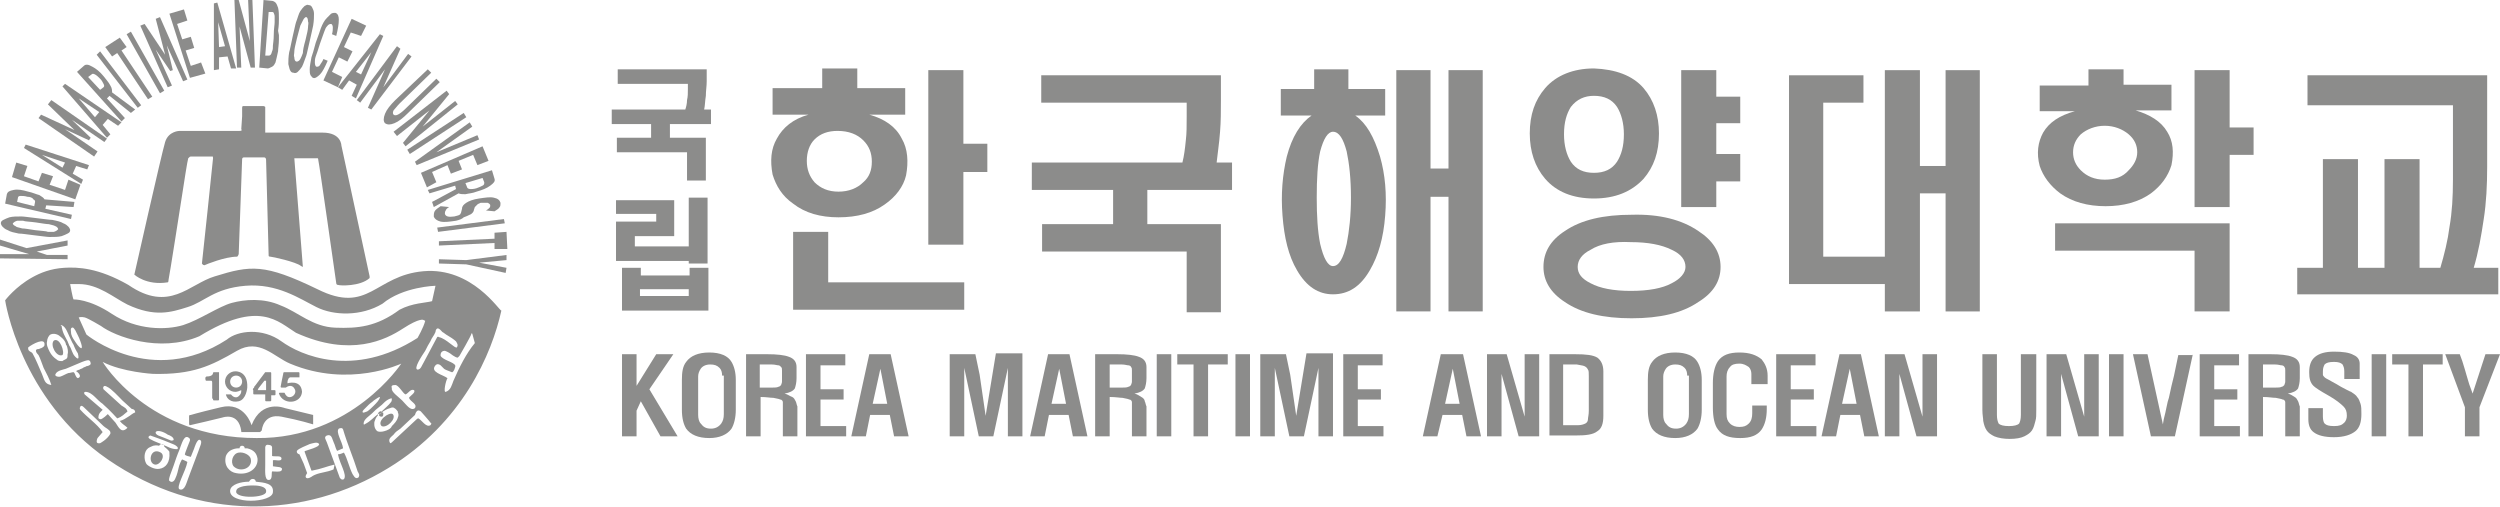 <?xml version="1.0" encoding="utf-8"?>
<!-- Generator: Adobe Illustrator 24.2.0, SVG Export Plug-In . SVG Version: 6.00 Build 0)  -->
<svg version="1.1" id="레이어_1" xmlns="http://www.w3.org/2000/svg" xmlns:xlink="http://www.w3.org/1999/xlink" x="0px"
	 y="0px" viewBox="0 0 292.2 59.2" style="enable-background:new 0 0 292.2 59.2;" xml:space="preserve">
<style type="text/css">
	.st0{fill:#8C8C8B;}
	.st1{fill:none;}
</style>
<path class="st0" d="M28.3,13.6l-0.1,1.5c0,0,0.2,0.2-0.2,0.2h-7c0,0-1.3,0-1.7,1.3c-0.4,1.3-3.6,15.5-3.6,15.5s1.4,1.3,3.9,0.9
	c0,0,0.1,0,0.1-0.3c0.1-0.4,1.4-8.7,1.6-10c0.2-1.3,0.6-3.9,0.7-4.2c0.2-0.2,0.2-0.2,0.3-0.2c0.2,0,2.5,0,2.5,0s0.1-0.1,0.1,0.2
	c0,0.2-1.3,12.3-1.3,12.3S23.7,31,23.9,31c0.2-0.1,2.4-1,3.8-1c0,0,0.1,0,0.2-0.3c0-0.3,0.4-11.1,0.4-11.1s0-0.2,0.2-0.2h2.4
	c0,0,0.2,0,0.2,0.3c0,0.3,0.3,11.2,0.3,11.2s0,0.1,0.2,0.1c0.2,0,3,0.6,3.6,1.1l0.2,0.1l-1-12.7l2.6,0c0,0,0.2-0.1,0.2,0.2
	c0.1,0.3,2.1,14.4,2.1,14.4s0,0.2,0.2,0.2c0.2,0.1,2.6,0.2,3.7-0.8l0-0.2l-3.3-15.3c0,0,0-1.5-2.2-1.5c-2.2,0-6.7,0-6.7,0L31,12.5
	c0,0-0.1-0.1-0.2-0.1c-0.1,0-2.4,0-2.4,0s-0.1,0-0.1,0.2C28.3,12.6,28.3,13.6,28.3,13.6"/>
<g>
	<path class="st0" d="M7.9,28.1l0,0.6l-3.6,0.7l1.2,0.4l2.4,0l0,0.5L0,30.2l0-0.5l3.4,0l-3.4-1L0,28l3.1,1L7.9,28.1z"/>
	<path class="st0" d="M4.3,25.5c0.9,0.1,1.5,0.2,1.8,0.2c0.5,0.1,1,0.2,1.3,0.4c0.3,0.1,0.5,0.3,0.6,0.4c0.1,0.1,0.2,0.3,0.2,0.4
		c0,0.2-0.1,0.3-0.3,0.4c-0.2,0.1-0.4,0.2-0.7,0.3c-0.4,0.1-0.8,0.1-1.4,0.1c-0.3,0-0.9-0.1-1.8-0.2c-0.9-0.1-1.4-0.2-1.8-0.2
		c-0.5-0.1-1-0.2-1.3-0.4c-0.3-0.1-0.5-0.3-0.6-0.4c-0.1-0.1-0.2-0.3-0.2-0.4c0-0.2,0.1-0.3,0.3-0.4c0.2-0.1,0.4-0.2,0.7-0.3
		c0.4-0.1,0.8-0.1,1.4-0.1C2.8,25.3,3.4,25.4,4.3,25.5z M4.2,26c-0.7-0.1-1.3-0.1-1.5-0.2c-0.3,0-0.5,0-0.7,0
		c-0.3,0.1-0.4,0.2-0.5,0.3c0,0.1,0,0.1,0.1,0.2c0.1,0.1,0.2,0.1,0.3,0.2c0.2,0.1,0.4,0.1,0.7,0.2c0.3,0,0.8,0.1,1.5,0.2
		c0.8,0.1,1.3,0.1,1.5,0.2c0.3,0,0.5,0,0.7,0c0.3-0.1,0.4-0.2,0.5-0.3c0-0.1-0.1-0.3-0.4-0.4c-0.2-0.1-0.4-0.1-0.7-0.2
		C5.4,26.2,4.9,26.1,4.2,26z"/>
	<path class="st0" d="M8.7,23.6l-0.1,0.6L5.4,24l-0.1,0.4l3.1,0.7l-0.1,0.5l-7.7-1.8l0.2-1.1c0.1-0.3,0.3-0.4,0.8-0.5
		c0.5-0.1,1,0,1.7,0.2c0.5,0.1,0.9,0.3,1.3,0.4c0.3,0.2,0.5,0.3,0.6,0.5L8.7,23.6z M3.2,23c-0.3-0.1-0.6-0.1-0.8-0.1
		c-0.2,0-0.3,0.1-0.3,0.2L2,23.6l2,0.5l0.1-0.5c0-0.1,0-0.2-0.2-0.3C3.8,23.1,3.5,23,3.2,23z"/>
	<path class="st0" d="M9.4,21.6l-0.6,1.7l-7.4-2.6L1.9,19l1.3,0.4l-0.4,1.2l1.7,0.6l0.4-1l1.3,0.4l-0.4,1l1.8,0.6l0.4-1.2L9.4,21.6z
		"/>
	<path class="st0" d="M10.4,19.3l-0.2,0.5l-1.3-0.4l-0.4,0.9l1.2,0.7l-0.2,0.5l-6.7-4.2l0.2-0.4L10.4,19.3z M7.6,19l-2.7-0.9
		l2.4,1.5L7.6,19z"/>
	<path class="st0" d="M12.5,16.2l-0.3,0.4L8.4,14l2.2,2.1l-0.2,0.3l-2.8-1.3l3.8,2.6L11,18.3l-6.5-4.5l0.3-0.4l3.9,1.8l-3.1-3
		L6,11.7L12.5,16.2z"/>
	<path class="st0" d="M14.2,14.3l-0.4,0.4l-1.2-0.8L12,14.6l0.9,1.1l-0.4,0.4l-5.2-6l0.3-0.3L14.2,14.3z M11.6,13.1l-2.4-1.6
		l1.9,2.2L11.6,13.1z"/>
	<path class="st0" d="M15.8,12.8l-0.5,0.4l-2.5-2l-0.3,0.3l2.1,2.3l-0.4,0.4L9,8.4l0.8-0.7c0.2-0.2,0.5-0.2,1,0.1
		c0.4,0.2,0.9,0.6,1.3,1.1c0.3,0.4,0.6,0.7,0.8,1.1c0.2,0.3,0.2,0.6,0.2,0.8L15.8,12.8z M11.7,9.2c-0.2-0.2-0.4-0.4-0.6-0.5
		c-0.2-0.1-0.3-0.1-0.4,0L10.3,9l1.4,1.5l0.4-0.3c0.1-0.1,0.1-0.2,0-0.4C12,9.6,11.9,9.4,11.7,9.2z"/>
	<path class="st0" d="M16.5,12.3l-0.4,0.3l-4.8-6.2L11.7,6L16.5,12.3z"/>
	<path class="st0" d="M14.8,5.5l-0.6,0.4l3.6,5.4l-0.5,0.3l-3.6-5.4l-0.6,0.4l-0.8-1.1l1.7-1.1L14.8,5.5z"/>
	<path class="st0" d="M19.2,10.6l-0.5,0.3L14.8,4l0.5-0.3L19.2,10.6z"/>
	<path class="st0" d="M21.9,9.3l-0.5,0.2l-1.9-4.2l0.7,2.9l-0.3,0.1l-1.7-2.5l1.9,4.2l-0.5,0.2l-3.2-7.2l0.5-0.2l2.4,3.6l-1.1-4.2
		l0.5-0.2L21.9,9.3z"/>
	<path class="st0" d="M24,8.6l-1.8,0.5l-2.4-7.5l1.7-0.5l0.4,1.3l-1.2,0.4l0.6,1.8l1-0.3l0.4,1.3l-1,0.3l0.6,1.8l1.2-0.4L24,8.6z"/>
	<path class="st0" d="M27.6,8L27,8l-0.4-1.4l-1,0.1l0,1.4l-0.6,0.1L25,0.4l0.4-0.1L27.6,8z M26.3,5.4l-0.8-2.8l0.1,2.9L26.3,5.4z"/>
	<path class="st0" d="M29.8,7.9l-0.5,0l-1.3-4.8l0.2,4.8l-0.5,0l-0.3-7.9l0.5,0l1.3,4.8L29,0l0.5,0L29.8,7.9z"/>
	<path class="st0" d="M32.6,4.1l0,0.5c0,0.6-0.1,1.1-0.1,1.4c-0.1,0.5-0.2,0.9-0.3,1.3c-0.1,0.2-0.2,0.4-0.4,0.5
		C31.6,7.9,31.4,8,31.3,8l-1-0.1L30.8,0l1,0.1c0.1,0,0.3,0.1,0.4,0.2c0.1,0.1,0.2,0.3,0.3,0.6c0.1,0.4,0.1,0.8,0.1,1.3
		c0,0.3,0,0.8-0.1,1.4L32.6,4.1z M32,4c0-0.6,0.1-1.1,0.1-1.4c0-0.3,0-0.5,0-0.7c0-0.2-0.1-0.3-0.1-0.4c-0.1-0.1-0.1-0.1-0.2-0.1
		l-0.4,0l-0.4,5.1l0.4,0c0.2,0,0.3-0.1,0.4-0.5c0.1-0.2,0.1-0.4,0.1-0.7C31.9,5.2,32,4.7,32,4z"/>
	<path class="st0" d="M36.2,4.8c-0.2,0.8-0.3,1.4-0.4,1.7c-0.2,0.5-0.3,0.9-0.5,1.3c-0.2,0.3-0.3,0.4-0.5,0.6
		c-0.1,0.1-0.3,0.2-0.5,0.1c-0.2,0-0.3-0.1-0.4-0.3c-0.1-0.2-0.1-0.4-0.2-0.7c0-0.4,0-0.8,0.1-1.4c0.1-0.3,0.2-0.9,0.4-1.8
		c0.2-0.8,0.3-1.4,0.4-1.7c0.2-0.5,0.3-1,0.5-1.3c0.2-0.3,0.3-0.4,0.5-0.6c0.2-0.1,0.3-0.2,0.5-0.1c0.2,0,0.3,0.1,0.4,0.3
		c0.1,0.2,0.2,0.4,0.2,0.7c0,0.4,0,0.8-0.1,1.4C36.5,3.4,36.4,4,36.2,4.8z M35.7,4.7C35.9,3.9,36,3.4,36,3.2c0-0.3,0.1-0.5,0-0.7
		C36,2.2,35.9,2,35.8,2c-0.1,0-0.1,0-0.2,0.1c-0.1,0.1-0.1,0.1-0.2,0.3c-0.1,0.2-0.2,0.4-0.3,0.6c-0.1,0.3-0.2,0.8-0.4,1.5
		c-0.2,0.8-0.3,1.3-0.3,1.5c0,0.3-0.1,0.5,0,0.7c0,0.3,0.1,0.5,0.3,0.5c0.1,0,0.3-0.1,0.4-0.3c0.1-0.2,0.2-0.4,0.3-0.7
		C35.4,5.9,35.5,5.4,35.7,4.7z"/>
	<path class="st0" d="M38.3,7.1c-0.3,0.7-0.6,1.3-0.9,1.6c-0.3,0.3-0.6,0.5-0.8,0.4c-0.1,0-0.2-0.2-0.3-0.3
		c-0.1-0.2-0.1-0.4-0.1-0.7c0-0.4,0.1-0.8,0.2-1.4c0.1-0.3,0.3-0.9,0.5-1.7c0.3-0.8,0.5-1.4,0.6-1.7c0.2-0.5,0.4-0.9,0.7-1.2
		c0.2-0.2,0.4-0.4,0.5-0.5c0.2-0.1,0.3-0.1,0.5-0.1c0.3,0.1,0.4,0.4,0.4,0.8c0,0.5-0.1,1.1-0.3,1.9L38.8,4c0.1-0.3,0.1-0.6,0.1-0.8
		c0-0.2-0.1-0.4-0.2-0.4c-0.1,0-0.3,0-0.5,0.3c-0.1,0.1-0.2,0.3-0.3,0.6c-0.1,0.3-0.3,0.8-0.5,1.4c-0.2,0.7-0.4,1.2-0.5,1.5
		c-0.1,0.3-0.1,0.5-0.1,0.7c0,0.3,0.1,0.5,0.2,0.5c0.1,0,0.3,0,0.4-0.2c0.1-0.2,0.3-0.4,0.4-0.7L38.3,7.1z"/>
	<path class="st0" d="M39.5,10.2l-1.7-0.8l3.3-7.2l1.7,0.8l-0.6,1.2L41,3.8l-0.8,1.7l1,0.5l-0.6,1.2l-1-0.5l-0.8,1.7L40,9L39.5,10.2
		z"/>
	<path class="st0" d="M41.6,11.5l-0.5-0.3l0.6-1.3l-0.9-0.5L40,10.5l-0.5-0.3L44.4,4l0.4,0.2L41.6,11.5z M42.2,8.7l1.2-2.6l-1.8,2.3
		L42.2,8.7z"/>
	<path class="st0" d="M43.4,12.8L43,12.6l2-4.5l-2.9,3.9l-0.4-0.3l4.7-6.3l0.4,0.3l-2,4.5l2.9-3.9l0.4,0.3L43.4,12.8z"/>
	<path class="st0" d="M47.7,13.2c-0.6,0.6-1.1,1-1.6,1.2c-0.5,0.2-0.8,0.2-1.1,0c-0.2-0.2-0.2-0.6,0-1.1c0.2-0.5,0.6-1,1.2-1.6
		L50,8.1l0.4,0.4l-3.7,3.6c-0.3,0.3-0.5,0.6-0.7,0.8c-0.1,0.2-0.1,0.4,0,0.5c0.1,0.1,0.3,0.1,0.5,0c0.2-0.1,0.5-0.3,0.9-0.7L51,9.2
		l0.4,0.4L47.7,13.2z"/>
	<path class="st0" d="M47.4,17.1l-0.3-0.4l3.1-3.8l-3.8,3L46,15.4l6.2-4.8l0.3,0.4l-3.1,3.8l3.8-3l0.3,0.4L47.4,17.1z"/>
	<path class="st0" d="M47.9,18l-0.3-0.5l6.6-4.3l0.3,0.5L47.9,18z"/>
	<path class="st0" d="M56,16.3l-7.3,3l-0.2-0.4l6.4-4.6l0.3,0.5l-4.2,3l4.8-2L56,16.3z"/>
	<path class="st0" d="M49.9,21.9l-0.7-1.7l7.2-3.1l0.7,1.7l-1.3,0.5l-0.5-1.2l-1.7,0.7l0.4,1l-1.3,0.5l-0.4-1l-1.8,0.8l0.5,1.2
		L49.9,21.9z"/>
	<path class="st0" d="M50.7,24.2l-0.2-0.6l2.8-1.5l-0.1-0.4l-3,0.9L50,22.2l7.5-2.3l0.3,1c0.1,0.3-0.1,0.5-0.5,0.8
		c-0.4,0.3-0.9,0.5-1.6,0.7c-0.5,0.2-0.9,0.2-1.3,0.3c-0.3,0-0.6,0-0.8-0.1L50.7,24.2z M55.7,22c0.3-0.1,0.5-0.2,0.7-0.3
		c0.2-0.1,0.2-0.2,0.2-0.4l-0.2-0.5l-2,0.6l0.2,0.5c0,0.1,0.2,0.2,0.4,0.2C55.1,22.1,55.4,22.1,55.7,22z"/>
	<path class="st0" d="M53.3,25.8c-0.7,0.1-1.3,0.2-1.8,0.1c-0.4-0.1-0.7-0.3-0.8-0.6c0-0.2,0-0.4,0.1-0.6c0.1-0.2,0.4-0.4,0.7-0.6
		l1,0.1c-0.2,0.1-0.4,0.3-0.4,0.4c-0.1,0.1-0.1,0.3-0.1,0.4c0.1,0.3,0.4,0.4,1.1,0.3c0.3-0.1,0.5-0.1,0.6-0.2c0.1,0,0.1-0.1,0.1-0.1
		c0,0,0.1-0.1,0.1-0.2l0.1-0.4c0-0.3,0.2-0.5,0.5-0.7c0.3-0.2,0.8-0.4,1.5-0.5c0.7-0.1,1.3-0.2,1.7-0.1c0.5,0.1,0.7,0.3,0.8,0.6
		c0,0.2,0,0.4-0.1,0.5c-0.1,0.2-0.3,0.3-0.6,0.5l-1-0.1c0.2-0.1,0.3-0.2,0.4-0.3c0.1-0.1,0.1-0.2,0.1-0.3c0-0.1-0.1-0.2-0.3-0.3
		c-0.2,0-0.4,0-0.7,0c-0.1,0-0.2,0-0.3,0.1c-0.1,0-0.2,0.1-0.2,0.1c-0.1,0.1-0.2,0.2-0.3,0.3l-0.1,0.3c0,0.2-0.2,0.5-0.5,0.6
		c-0.2,0.1-0.4,0.2-0.7,0.3C54,25.6,53.7,25.7,53.3,25.8z"/>
	<path class="st0" d="M51.2,27.1l-0.1-0.5l7.8-1l0.1,0.5L51.2,27.1z"/>
	<path class="st0" d="M57.8,29.1l0-0.7l-6.5,0.3l0-0.5l6.5-0.3l0-0.7l1.4-0.1l0.1,2L57.8,29.1z"/>
	<path class="st0" d="M59.1,31.9l-4.6-1l-3.2-0.1l0-0.5l3.2,0.1l4.7-0.6l0,0.6L56,30.7l3.2,0.6L59.1,31.9z"/>
</g>
<path class="st0" d="M50.9,33.4c0,0-0.4,1.8-0.4,1.8"/>
<path class="st1" d="M31,45.6L31,45.6L31,45.6l0.1-1.1l-0.1,0l-0.1,0l-0.7,0.9c0,0.1-0.1,0.1-0.1,0.2l0,0.1l0,0L31,45.6z"/>
<polygon class="st1" points="30.9,46.1 31,46.2 31.1,46.3 31.1,46.1 "/>
<path class="st1" d="M27.6,45.3c0.4,0,0.7-0.3,0.7-0.7c0-0.4-0.3-0.7-0.7-0.7c-0.4,0-0.7,0.3-0.7,0.7C26.9,45,27.2,45.3,27.6,45.3z"
	/>
<path class="st1" d="M49.7,37.4l-0.2-0.1c0,0-0.4-0.3-2.4,1c-2,1.3-6.2,3.5-12.5,0.5c-2.1-1.3-4.2-3.9-11.3,0.4
	c-4.6,2-9.9,0-11.5-1.2c0,0-1.5-1-1.9-1c-0.4-0.1-0.7,0-0.7,0l0.9,2c0,0,7.6,6.3,16.4,0.6c1.3-1.1,4.2-1.4,6.4,0.2
	c2.2,1.6,8.4,4.4,16-0.5C48.9,39.4,49.5,38.2,49.7,37.4z"/>
<path class="st1" d="M46.9,42.5c0,0-6.1,2.9-13,0c-1.8-0.9-3.6-3-6.2-1.5c-3.1,1.8-5.3,2.8-9.8,2.7c0,0-3.6-0.2-5.9-1.4
	c0,0,5.3,8.9,18,9C41.1,51.3,46.9,42.5,46.9,42.5z M32.8,46h0.5c0,0,0.1,0,0.1,0.1c0.1,0.1,0.3,0.4,0.7,0.4c0.4-0.1,0.7-0.6,0.4-1
	c0,0-0.4-0.6-1-0.1H33c0,0-0.1,0-0.1-0.1c0-0.1,0.3-1.5,0.3-1.5s0-0.2,0.1-0.2c0.1,0,1.7,0,1.7,0s0.1,0,0.1,0.1V44
	c0,0,0,0.1-0.1,0.1h-1.2c0,0-0.2,0.1-0.2,0.2c0,0.2-0.1,0.3-0.1,0.4c0,0.1,0,0.1,0,0.1s1.6-0.5,1.7,1C35.2,47.2,33.1,47.4,32.8,46
	C32.7,46,32.8,46,32.8,46z M29.6,45.7C29.6,45.7,29.6,45.7,29.6,45.7L29.6,45.7c0-0.1,0-0.1,0.1-0.3c0,0,0-0.1,0.1-0.1
	c0-0.1,0.1-0.1,0.1-0.2l1.2-1.6c0,0,0.1,0,0.1,0c0,0,0,0,0,0h0.5c0,0,0.1,0,0.1,0.1v1.9l0,0.1l0.1,0h0.3c0,0,0.1,0,0.1,0.1v0.4
	c0,0,0,0.1-0.1,0.1h-0.3l-0.1,0l0,0.1v0.5c0,0,0,0.1-0.1,0.1h-0.5c0,0-0.1,0-0.1-0.1v-0.6l-0.1-0.1h-1.3c0,0-0.1,0-0.1-0.1V45.7z
	 M27.5,43.4c0,0,1.5-0.2,1.4,1.9c0,0-0.1,1.4-1,1.6c-0.9,0.2-1.5-0.3-1.5-0.8h0.6c0,0,0.5,0.7,1,0.1c0.2-0.2,0.2-0.4,0.2-0.6
	c0,0,0,0,0,0c-0.2,0.1-0.4,0.2-0.7,0.2c-0.6,0-1.2-0.5-1.2-1.2C26.3,43.9,26.8,43.4,27.5,43.4z M24,44.3c0,0,0-0.2,0.2-0.2
	c0.6,0,0.7-0.4,0.7-0.4v0c0,0,0-0.1,0.1-0.1h0h0.5h0.1l0,0.4l0,0.9v1.9c0,0,0,0.1-0.1,0.1H25c0,0-0.1,0-0.1-0.1v-0.1h-0.1v-1.9
	c0-0.2-0.1-0.2-0.1-0.2h-0.6C24,44.5,24,44.3,24,44.3z M28.3,50.3c-0.3-2.3-2.2-1.6-2.2-1.6s-3.7,0.9-3.8,0.9
	c-0.1,0-0.1-0.2-0.1-0.2v-0.8c0,0,0-0.1,0-0.1c0-0.1,0.2-0.1,0.2-0.1s0.6-0.2,3.5-0.9c2.8-0.7,3.6,2.1,3.6,2.1c1.2-3.1,3.9-2,3.9-2
	l3.3,0.8v1.1c0,0-1.6-0.5-3.7-0.9c-2.1-0.4-2.3,1.5-2.3,1.6c0,0.1-0.1,0.1-0.1,0.1L28.3,50.3C28.4,50.4,28.3,50.4,28.3,50.3z"/>
<path class="st1" d="M13.2,36.7c2.8,1.8,6.3,1.9,8.3,1.3c2-0.6,4.3-2.2,5.7-2.6c1.5-0.4,3.7-0.6,5.7,0.3c2,0.9,3.6,2.5,6.4,2.6
	c2.6,0.1,4.8-0.1,7.5-2.1c1.5-0.8,3-0.8,3.8-1l0.4-1.8c0,0-3.8,0.1-6.2,2.1c-2.5,1.5-5.7,1.4-7.7,0.4c-2-1-4.6-2.8-8.3-2.5
	c-3.7,0.3-4.9,1.9-6.8,2.5c-2,0.6-3.9,1.2-7-0.3c-1.6-0.8-3.4-2.4-5.7-2.4h-1c0,0,0.2,1.7,0.4,1.8C8.6,35,10.4,34.9,13.2,36.7z"/>
<path class="st0" d="M6.3,39.8c-0.5,0.5,0.3,2,1,1.7C7.6,41.2,7,39.4,6.3,39.8z"/>
<path class="st0" d="M30.6,50.3c0-0.1,0.2-2,2.3-1.6c2.1,0.4,3.7,0.9,3.7,0.9v-1.1l-3.3-0.8c0,0-2.7-1.1-3.9,2c0,0-0.8-2.8-3.6-2.1
	c-2.9,0.7-3.5,0.9-3.5,0.9s-0.2,0-0.2,0.1c0,0.1,0,0.1,0,0.1v0.8c0,0,0,0.2,0.1,0.2c0.1,0,3.8-0.9,3.8-0.9s1.9-0.7,2.2,1.6
	c0,0.1,0,0.1,0,0.1h2.2C30.5,50.4,30.6,50.3,30.6,50.3z"/>
<path class="st0" d="M18.1,54.3c0.6,0.1,1.3-1,0.7-1.4C17.6,52.2,17.2,54.1,18.1,54.3z"/>
<polygon class="st0" points="30.9,46.1 31.1,46.3 31,46.2 "/>
<path class="st0" d="M35.3,45.8c-0.1-1.5-1.7-1-1.7-1s0-0.1,0-0.1c0-0.1,0-0.2,0.1-0.4c0-0.1,0.2-0.2,0.2-0.2H35
	C35,44.1,35,44,35,44v-0.4c0-0.1-0.1-0.1-0.1-0.1s-1.5,0-1.7,0c-0.1,0-0.1,0.2-0.1,0.2s-0.3,1.4-0.3,1.5c0,0.1,0.1,0.1,0.1,0.1h0.5
	c0.7-0.5,1,0.1,1,0.1c0.3,0.4,0,0.9-0.4,1c-0.4,0.1-0.6-0.2-0.7-0.4c0-0.1-0.1-0.1-0.1-0.1h-0.5c-0.1,0-0.1,0.1-0.1,0.1
	C33.1,47.4,35.2,47.2,35.3,45.8z"/>
<path class="st0" d="M27.5,45.8c0.2,0,0.5-0.1,0.7-0.2c0,0,0,0,0,0c0,0.2,0,0.4-0.2,0.6c-0.5,0.6-1-0.1-1-0.1h-0.6
	c0.1,0.5,0.6,1,1.5,0.8c0.9-0.2,1-1.6,1-1.6c0.1-2-1.4-1.9-1.4-1.9c-0.6,0-1.2,0.5-1.2,1.2C26.3,45.2,26.8,45.8,27.5,45.8z
	 M27.6,43.9c0.4,0,0.7,0.3,0.7,0.7c0,0.4-0.3,0.7-0.7,0.7c-0.4,0-0.7-0.3-0.7-0.7C26.9,44.2,27.2,43.9,27.6,43.9z"/>
<path class="st0" d="M30.9,46.1h0.1v0.1v0.6c0,0,0,0.1,0.1,0.1h0.5c0,0,0.1,0,0.1-0.1v-0.5l0-0.1l0.1,0h0.3c0,0,0.1,0,0.1-0.1v-0.4
	c0,0,0-0.1-0.1-0.1h-0.3l-0.1,0l0-0.1v-1.9c0,0,0-0.1-0.1-0.1h-0.5c0,0,0,0,0,0c0,0-0.1,0-0.1,0l-1.2,1.6c-0.1,0.1-0.1,0.1-0.1,0.2
	c0,0-0.1,0.1-0.1,0.1c-0.1,0.1,0,0.2,0,0.2l0,0c0,0,0,0,0,0v0.4c0,0,0,0.1,0.1,0.1H30.9z M30.1,45.6c0,0,0.1-0.1,0.1-0.2l0.7-0.9
	l0.1,0l0.1,0v1l0,0.1l0,0l-0.8,0L30.1,45.6L30.1,45.6z"/>
<path class="st0" d="M24.1,44.5h0.6c0,0,0.1,0,0.1,0.2v1.9h0.1v0.1c0,0,0,0.1,0.1,0.1h0.5c0,0,0.1,0,0.1-0.1v-1.9l0-0.9l0-0.4h-0.1
	H25h0c0,0-0.1,0-0.1,0.1v0c0,0.1-0.1,0.4-0.7,0.4c-0.2,0-0.2,0.2-0.2,0.2S24,44.5,24.1,44.5z"/>
<path class="st0" d="M29.3,53.6c-0.1-0.4-0.8-0.8-1.4-0.7c-0.7,0.1-1,1.1-0.6,1.6C28.1,55.3,29.6,54.7,29.3,53.6z"/>
<path class="st0" d="M49.5,31.7c-5.7,0.5-6.4,5.1-12.4,2.1c-6.2-3-7.8-2.8-12-1.5c-3,0.9-5.3,4.3-10.1,1c-3.5-2-5.9-2.1-7.5-2
	c-1.6,0.1-2.8,0.6-3.7,1.1c-2,1.1-3.2,2.7-3.2,2.7s1.7,11.5,12,18.6c10.6,7.3,23,7,32.8,1c8.7-5.3,12.1-13.4,13.2-18.4l0,0
	C58.4,36.4,55.2,31.2,49.5,31.7z M9.2,33.2c2.3,0,4.1,1.6,5.7,2.4c3.2,1.5,5.1,0.9,7,0.3c2-0.6,3.1-2.2,6.8-2.5
	c3.7-0.3,6.3,1.5,8.3,2.5c2,1,5.2,1.1,7.7-0.4c2.4-2,6.2-2.1,6.2-2.1l-0.4,1.8c-0.7,0.2-2.3,0.2-3.8,1c-2.7,2-4.9,2.2-7.5,2.1
	c-2.7-0.1-4.3-1.8-6.4-2.6c-2-0.9-4.2-0.7-5.7-0.3c-1.5,0.4-3.8,2-5.7,2.6c-2,0.6-5.4,0.6-8.3-1.3C10.4,34.9,8.6,35,8.6,35
	c-0.1-0.1-0.4-1.8-0.4-1.8H9.2z M20.2,51.9c0,0,0.3,0.1,0.5,0.3c0,0,0.2,0.2,0,0.3c-0.7,0-1.1-0.3-1.6-0.5c0,0-1.3-0.5-1.4-0.6
	c0,0-0.5-0.2-0.3-0.4c0,0,0.1-0.1,0.2-0.1C17.5,50.9,18.8,51.3,20.2,51.9z M18.2,50.5c0.2-0.3,1,0,1.4,0.3c0.3,0.1,0.7,0.3,0.7,0.6
	c0,0.1-0.3,0.1-0.3,0.1c-0.2-0.1-1.5-0.6-1.5-0.6C18.1,50.7,18.2,50.5,18.2,50.5z M12,42.3c2.3,1.2,5.9,1.4,5.9,1.4
	c4.6,0.1,6.7-0.9,9.8-2.7c2.6-1.5,4.3,0.7,6.2,1.5c6.9,2.9,13,0,13,0s-5.8,8.8-16.9,8.7C17.3,51.2,12,42.3,12,42.3z M46.2,45
	c0.4,0,0.9,1,1.2,1.1c0.3-0.1,0.6-0.7,1-0.5c0.2,0.3-0.4,0.6-0.6,0.9c0.2,0.5,1,0.7,0.7,1.2c-0.5,0.4-1-0.4-1.5-0.9
	c-0.4-0.4-1.3-1-1.2-1.4C45.7,45.1,45.8,45,46.2,45z M32.9,39.9c-2.2-1.6-5.1-1.3-6.4-0.2c-8.8,5.7-16.4-0.6-16.4-0.6l-0.9-2
	c0,0,0.3-0.1,0.7,0c0.4,0.1,1.9,1,1.9,1c1.6,1.2,6.8,3.2,11.5,1.2c7-4.3,9.2-1.7,11.3-0.4c6.4,2.9,10.5,0.8,12.5-0.5
	c2-1.3,2.4-1,2.4-1l0.2,0.1c-0.2,0.8-0.9,2-0.9,2C41.3,44.3,35.1,41.5,32.9,39.9z M9.5,40.7c-0.3-0.1-0.6-0.6-0.8-0.9
	c-0.2-0.3-0.4-0.6-0.4-1c0-0.1-0.1-0.4,0.1-0.5c0.2-0.1,0.3,0.2,0.4,0.3C8.9,38.8,9,39,9.1,39.2c0.1,0.2,0.2,0.4,0.3,0.7
	C9.7,40.7,9.5,40.7,9.5,40.7z M7.2,38c0.5,0.2,0.7,0.9,0.9,1.3c0.2,0.4,0.3,0.7,0.5,1c0.1,0.3,0.3,0.7,0.5,1c0.1,0.4,0.1,0.6,0,0.6
	c-0.1,0-0.2-0.1-0.3-0.2c-0.4-0.4-0.4-0.9-0.7-1.3l-0.2-0.5c-0.3-0.6-0.6-1-0.7-1.8C7,38,7.1,38,7.2,38z M4.9,43.7
	c-0.4-0.9-0.7-1.7-1.1-2.4c-0.1-0.2-0.6-0.2-0.5-0.7c0.5-0.4,2-1.2,1.9-0.3c0,0.2-0.2,0.3-0.4,0.4c-0.1,0-0.2,0.1-0.3,0.1
	c-0.1,0-0.3,0-0.3,0.2c0,0.2,0.2,0.4,0.3,0.5c0.1,0.2,0.2,0.4,0.3,0.7c0.1,0.3,0.2,0.5,0.3,0.8c0.3,0.6,0.7,1.3,0.9,2
	C5.2,44.9,5.2,44.4,4.9,43.7z M5.8,41.1c-0.2-0.4-0.4-0.8-0.3-1.2c0-0.3,0.2-0.7,0.4-0.8c0.4-0.2,0.9,0,1.1,0.2c0,0,0.6,0.4,0.7,0.9
	c0,0.1,0,0.1,0.1,0.2c0.1,0.3,0.2,0.7,0.1,1c0,0.2,0,0.4-0.1,0.5c-0.1,0.1-0.4,0.2-0.5,0.3c0,0,0,0-0.1,0c-0.2,0-0.4,0-0.6-0.2
	C6.3,41.8,6,41.5,5.8,41.1z M9.1,44.2c-0.3-0.1-0.3-0.6-0.5-0.7c-0.2,0-0.4,0.1-0.6,0.1c-0.3,0.1-0.6,0.3-0.9,0.4
	c-0.2,0.1-0.8,0-0.6-0.3c0.2-0.4,0.9-0.5,1.2-0.6c0,0,1.9-0.8,1.9-0.8c0.5-0.2,0.7-0.2,0.7-0.2c0.3,0,0.3,0.4,0.3,0.4
	c0,0.2-0.4,0.3-0.5,0.3c-0.1,0.1-0.3,0.1-0.4,0.2c-0.1,0.1-0.3,0.1-0.4,0.2c0,0-0.4,0.1-0.4,0.2C9,43.4,9.7,44,9.1,44.2z M12.9,50.7
	c-0.4,0.7-1.2,1.1-1.2,1.1s-0.4,0.1-0.4-0.2c0,0,0-0.2,0.1-0.4l0.6-0.7c-0.7-1-1.8-1.7-2.6-2.6c-0.1-0.1-0.1-0.2,0-0.4
	c0,0,0.1-0.2,0.4,0.1l2.3,2.2c0.2,0.2,0.7,0.4,0.8,0.7L12.9,50.7z M15,48.7c-0.3,0.2-0.6,0.4-1,0.5c0.3,0.4,0.6,0.5,0.9,0.8
	c-0.7,0.7-1,0-1.4-0.6l-0.9-1c-0.5,0.5-0.8,0.6-0.8,0.6s-0.3,0-0.3-0.2c0-0.3,0.1-0.5,0.3-0.7c0,0,0.2-0.2,0.2-0.2c0,0,0,0,0,0
	l-2.1-1.8c-0.2-0.3,0.1-0.3,0.1-0.3c0.4,0,0.8,0.3,1.1,0.6c0.3,0.3,0.6,0.6,0.9,0.8l0.1,0.1c0.7,0.6,1.6,1.6,1.6,1.6
	c0.6-0.2,0.8-0.5,1.2-0.8c-0.1-0.4-0.4-0.5-0.7-0.7c0,0-2-1.8-2.1-1.9c-0.1-0.2,0-0.3,0-0.3c0.1-0.2,0.4,0,0.4,0
	c0.5,0.2,1.4,1.2,1.8,1.6l1.1,1c0,0,0.4,0,0.4,0.4C15.5,48.3,15.2,48.6,15,48.7z M18.6,54.8c-0.6,0.1-1.4-0.4-1.5-0.6
	c-0.3-0.5-0.3-1.4,0.2-1.8c0.1-0.1,0.4-0.2,0.6-0.3c0,0,0.4-0.1,0.7,0c0,0,0.1-0.2,0.3-0.2c0,0,0.3,0,0.3,0.3c0,0,0.5,0.4,0.6,0.6
	l0,0.1C19.9,54,19.4,54.7,18.6,54.8z M23.2,52.7c-0.4,1.1-0.8,2.1-1.2,3.2c-0.2,0.5-0.4,1.5-1,1.3c-0.5-0.2,0.7-2.1,0.9-3.2
	c-0.1-0.1-0.4-0.2-0.6-0.3c-0.1,0-0.4,0.8-0.4,0.9c-0.1,0.4-0.2,0.9-0.4,1.3c-0.1,0.3-0.4,0.6-0.7,0.3c-0.2-0.1,0.3-1.2,0.5-1.8
	c0.2-0.6,0.4-1.2,0.7-1.9l0.1-0.3c0.2-0.5,0.5-1.6,1.1-0.9c0,0,0,0.1,0,0.2c0,0-0.6,1.5-0.6,1.6c0.1,0.2,0.4,0.2,0.7,0.3l0.4-1
	c0,0,0.3-1,0.6-1C23.8,51.5,23.3,52.3,23.2,52.7z M26.4,53.3L26.4,53.3c0.4-1,1.6-0.9,1.6-0.9s0-0.3,0.3-0.3c0,0,0.3,0,0.3,0.3
	l0.3,0c0.8,0.2,1.1,0.6,1.2,1.2c0.1,1.1-1,2-2.5,1.7C26.9,55.2,26.1,54.5,26.4,53.3z M26.9,57.3c0.1-0.7,1.3-1,2.2-1
	c0.1-0.1,0.1-0.2,0.3-0.3c0.4-0.1,0.5,0.2,0.5,0.3c1,0.1,2.1,0.2,2,1.2C31.9,58.8,26.7,59,26.9,57.3z M32.9,55
	c-0.2,0.2-0.7,0.1-1.1,0.1c-0.1,0.2,0.1,1-0.4,1c-0.5,0-0.4-1.1-0.4-1.7c0-0.7,0-1.5,0-2.1c0,0,0-0.4,0.4-0.3c0,0,0.4,0,0.4,0.3
	c0,0.3,0,0.6,0,1c0.4,0.1,1.1-0.1,1.1,0.3c0,0.4-0.8,0.1-1,0.2c0,0.2,0,0.5,0,0.7C32.3,54.6,33.2,54.5,32.9,55z M39.1,54.3L39,54.8
	c0,0.1-0.1,0.1-0.1,0.1c-0.7,0.3-1.4,0.3-2.1,0.6c-0.3,0.1-0.5,0.4-0.9,0.4c-0.4-0.1,0-0.6,0-0.6l-0.4-1.1c0,0-0.5-1.1-0.5-1.1
	c-0.4-0.1-0.3-0.4-0.3-0.4c0.2-0.3,1.1-0.6,1.5-0.8c0.4-0.1,0.9-0.3,1.1,0c0,0.2-0.2,0.3-0.7,0.5c-0.3,0.1-0.6,0.2-0.9,0.3
	c0,0-0.1,0-0.1,0.1c0,0,0.8,2.2,0.8,2.2c0,0,0,0,0.1,0C37.6,54.8,38.2,54.5,39.1,54.3C39.2,54.2,39.1,54.3,39.1,54.3z M41.9,55.8
	c-0.4,0.3-0.6-0.3-0.7-0.4c-0.4-0.8-0.6-1.8-1-2.5c-0.2,0.1-0.5,0.2-0.7,0.2c0.2,1.1,1.1,2.4,0.7,2.9c-0.3,0.2-0.5-0.2-0.5-0.2
	l-1.5-4.1c-0.1-0.3-0.4-0.6,0-0.8c0.6-0.2,0.6,0.4,0.8,0.8c0.2,0.4,0.2,0.7,0.4,1c0.2-0.1,0.5-0.2,0.7-0.3c-0.1-0.8-0.9-1.9-0.5-2.3
	c0,0,0.4-0.2,0.5,0.1c0.5,1.7,1.2,3.3,1.7,4.9C41.9,55.3,42.1,55.5,41.9,55.8z M42.6,47.8c0.2-0.2,0.3-0.3,0.5-0.5
	c0.2-0.2,0.4-0.3,0.6-0.5c0.7-0.5,0.7-0.4,0.7-0.4c0,0.3-0.4,0.7-0.7,1c-0.3,0.3-0.5,0.5-0.8,0.7c-0.1,0-0.4,0.2-0.5,0.1
	C42.3,48.1,42.5,47.9,42.6,47.8z M42.6,49.6c-0.1,0.1-0.1-0.1-0.1-0.1c0-0.5,0.7-0.9,1-1.2c0.3-0.3,0.5-0.5,0.9-0.8
	c0.3-0.2,0.5-0.5,0.8-0.7c0.3-0.2,0.6-0.3,0.6-0.2c0,0.1,0,0.3-0.1,0.4c-0.3,0.4-0.7,0.7-1.1,1.1l-0.4,0.3
	C43.6,48.8,43.4,49.2,42.6,49.6z M44.9,50.4c-0.3,0.1-0.8,0.1-0.9-0.1c-0.3-0.3-0.3-0.9-0.2-1.1c0,0,0.1-0.4,0.4-0.7c0,0,0,0,0,0
	c-0.1-0.1,0-0.3,0.2-0.4c0.1,0,0.2,0,0.2,0.1c0,0,0,0,0,0c0.3-0.2,0.6-0.4,1-0.5c0.2-0.1,0.4-0.1,0.5,0c0.2,0.1,0.3,0.3,0.4,0.4
	c0,0,0,0,0,0.1c0.1,0.2,0.1,0.4,0,0.6c-0.1,0.4-0.4,0.7-0.7,1C45.7,50.1,45.3,50.3,44.9,50.4z M50.3,49.7c-0.5,0.3-1-0.6-1.4-0.8
	c-0.1,0-0.2,0.1-0.2,0.1l-2.9,2.7c-0.1,0.1-0.2,0.1-0.2,0.1c-0.3-0.5,0.1-0.7,0.4-1c0.2-0.3,0.5-0.5,0.8-0.7l1.7-1.6
	c0.1-0.4,0.3-0.5,0.3-0.5c0.2-0.1,0.4,0.1,0.4,0.1s0.9,1,1.2,1.4C50.4,49.3,50.5,49.5,50.3,49.7z M49.5,42.4
	c-0.2,0.3-0.3,0.8-0.7,0.8c-0.5-0.1,0.5-1.6,0.9-2.2c0.2-0.4,0.4-0.8,0.6-1.1c0.2-0.5,0.4-0.6,0.6-1.1c0,0,0-0.3,0.2-0.4
	c0.2-0.1,0.5,0.3,0.6,0.4c0.2,0.1,0.4,0.3,0.6,0.4c0.2,0.1,0.8,0.5,1,0.7c0.1,0.2,0.3,0.4,0.1,0.7c-0.2,0.2-1.2-1-2.1-1.2
	c0,0-0.1-0.1-0.2,0L49.5,42.4z M55.5,40.1c-1,1.2-1.8,2.8-2.5,4.4c-0.2,0.5-0.3,1.1-0.9,1.3c-0.3,0.1,0-1.3,0.2-1.6
	c-0.5-0.4-2.1-0.7-1.4-1.5c0,0,0.2-0.3,0.6,0c0,0,0.3,0.3,0.4,0.4c0.1,0.1,0.4,0.2,0.9,0.4c0.2,0.1,0.5-0.7,0.4-0.8
	c-0.2-0.4-1.4-0.6-1.7-1.1c0,0-0.1-0.6,0.5-0.6c0,0,0.3,0.1,0.6,0.3c0,0,0.6,0.5,0.9,0.5c0,0,0.1-0.1,0.2-0.2c0,0,1.4-2.4,1.4-2.6
	c0,0,0-0.1,0.1,0L55.5,40.1L55.5,40.1z"/>
<path class="st0" d="M45.9,48.4c-0.4-0.3-1.9,0.8-1.3,1.4C45.2,50.1,46.4,48.9,45.9,48.4z"/>
<path class="st0" d="M28.2,56.9c-0.3,0.1-0.6,0.2-0.6,0.6c0.1,0.8,3.4,0.7,3.5,0C31.3,56.5,28.7,56.7,28.2,56.9z"/>
<path class="st0" d="M44.5,48.3c0.1,0,0.1-0.1,0.2-0.1c-0.1-0.1-0.2-0.1-0.2-0.1c-0.2,0-0.2,0.2-0.2,0.4c0,0,0,0,0,0
	C44.3,48.4,44.4,48.3,44.5,48.3z"/>
<path class="st0" d="M44.6,48.7c0.2,0,0.2-0.2,0.2-0.4c0-0.1-0.1-0.1-0.1-0.1c-0.1,0-0.1,0.1-0.2,0.1c-0.1,0.1-0.2,0.1-0.2,0.2
	C44.3,48.6,44.4,48.7,44.6,48.7z"/>
<g>
	<path class="st0" d="M96.7,33h16v3.2H92.7v-9.1h4.1V33z M112.6,8.2v8.6h2.8v3.3h-2.8v8.5h-4.1V8.2H112.6z M95.2,16.3
		c-0.6,0.6-0.9,1.5-0.9,2.5c0,1,0.3,1.8,0.9,2.5c0.7,0.7,1.6,1.1,2.8,1.1c1.2,0,2.2-0.4,2.9-1.1c0.7-0.6,1-1.4,1-2.4
		c0-1-0.3-1.8-1-2.5c-0.7-0.7-1.7-1.1-3-1.1C96.8,15.3,95.9,15.6,95.2,16.3 M96.1,10.3V8h4.1v2.3h5.6v3.1h-4.2
		c1.8,0.5,3.1,1.4,3.8,2.8c0.7,1.2,0.8,2.7,0.5,4.3c-0.3,1.3-1.2,2.5-2.5,3.4c-1.4,1-3.2,1.5-5.4,1.5c-2.1,0-3.9-0.5-5.3-1.6
		c-1.3-0.9-2-2.1-2.4-3.4c-0.3-1.6-0.2-3,0.5-4.2c0.7-1.3,1.9-2.3,3.7-2.8h-4.2v-3.1H96.1z"/>
	<path class="st0" d="M143.9,22.2h-9.8v4h8.6v10.3h-4v-7.1h-16.9v-3.2h8.3v-4h-9.5V19h17.6c0.2-0.8,0.3-1.6,0.4-2.6
		c0.1-0.8,0.1-1.7,0.1-2.8V12h-17V8.8h21v3c0,1.2,0,2.4-0.1,3.6c-0.1,1.4-0.3,2.6-0.4,3.6h1.8V22.2z"/>
	<path class="st0" d="M163.2,8.2h4v11.5h2.1V8.2h4v28.2h-4V23h-2.1v13.4h-4V8.2z M154.3,17.7c-0.3,1.4-0.4,3.2-0.4,5.4
		c0,2.1,0.1,3.9,0.4,5.4c0.4,1.7,0.9,2.6,1.5,2.6c0.7,0,1.2-0.9,1.6-2.6c0.3-1.5,0.5-3.3,0.5-5.4c0-2.2-0.2-4-0.5-5.4
		c-0.4-1.5-0.9-2.3-1.6-2.3C155.2,15.4,154.7,16.2,154.3,17.7 M153.6,10.4V8.1h4v2.3h4.3v3.1h-3.5c1.3,0.9,2.2,2.5,2.9,4.8
		c0.6,2.1,0.8,4.4,0.6,6.9c-0.2,2.6-0.8,4.7-1.8,6.4c-1.1,1.9-2.5,2.8-4.3,2.8c-1.7,0-3.1-0.9-4.2-2.8c-1-1.7-1.5-3.8-1.7-6.4
		c-0.2-2.5,0-4.8,0.5-6.9c0.6-2.3,1.6-3.9,2.9-4.8h-3.6v-3.1H153.6z"/>
	<path class="st0" d="M198.5,27c1.7,1.1,2.6,2.5,2.6,4.2c0,1.6-0.8,3-2.6,4.1c-1.9,1.3-4.5,1.9-7.8,1.9c-3.3,0-5.9-0.6-7.8-1.9
		c-1.7-1.1-2.5-2.5-2.5-4.1c0-1.7,0.8-3.1,2.5-4.2c1.9-1.3,4.5-1.9,7.8-1.9C194,25,196.6,25.7,198.5,27 M185.9,29.2
		c-1,0.5-1.5,1.2-1.5,2c0,0.8,0.5,1.4,1.5,1.9c1.1,0.6,2.7,0.9,4.7,0.9c2.1,0,3.7-0.3,4.8-0.9c1-0.5,1.6-1.2,1.6-1.9
		c0-0.8-0.5-1.5-1.6-2c-1.2-0.6-2.8-0.9-4.8-0.9C188.6,28.2,187,28.5,185.9,29.2 M200.6,8.2v3.1h2.8v3.1h-2.8V18h2.8v3.2h-2.8v3
		h-4.1V8.2H200.6z M183.6,12.5c-0.5,0.8-0.8,1.8-0.8,3.2c0,1.3,0.3,2.4,0.8,3.2c0.6,0.9,1.5,1.3,2.7,1.3c1.2,0,2.1-0.4,2.7-1.3
		c0.5-0.8,0.8-1.8,0.8-3.2c0-1.3-0.3-2.4-0.8-3.2c-0.6-0.9-1.5-1.3-2.7-1.3C185.2,11.2,184.3,11.6,183.6,12.5 M192.1,10.3
		c1.2,1.4,1.8,3.2,1.8,5.3c0,2.2-0.6,3.9-1.8,5.3c-1.4,1.5-3.3,2.3-5.8,2.3c-2.5,0-4.4-0.8-5.7-2.3c-1.2-1.4-1.8-3.2-1.8-5.3
		c0-2.2,0.6-3.9,1.8-5.3c1.3-1.5,3.3-2.3,5.7-2.3C188.8,8.1,190.8,8.8,192.1,10.3"/>
	<polygon class="st0" points="217.8,12 213.1,12 213.1,30 220.3,30 220.3,8.2 224.4,8.2 224.4,19.4 227.4,19.4 227.4,8.2 231.4,8.2 
		231.4,36.4 227.4,36.4 227.4,22.6 224.4,22.6 224.4,36.4 220.3,36.4 220.3,33.2 212.4,33.2 209.1,33.2 209.1,8.8 217.8,8.8 	"/>
	<path class="st0" d="M260.6,26.1v10.3h-4.1v-7.1h-16.3v-3.2H260.6z M260.6,8.2v6.7h2.8v3.2h-2.8v6.1h-4.1v-16H260.6z M243.2,15.7
		c-0.6,0.6-0.9,1.3-0.9,2.1c0,0.8,0.3,1.5,0.9,2.1c0.7,0.7,1.6,1.1,2.8,1.1c1.2,0,2.1-0.3,2.8-1.1c0.6-0.6,1-1.3,1-2.1
		c0-0.8-0.3-1.5-1-2.1c-0.7-0.6-1.7-1-2.8-1C244.9,14.7,243.9,15.1,243.2,15.7 M244.1,9.9V8.1h4.1v1.8h5.6v3h-4.2
		c1.7,0.5,3,1.3,3.7,2.5c0.7,1.1,0.8,2.4,0.5,3.9c-0.4,1.3-1.2,2.4-2.4,3.3c-1.4,1-3.2,1.5-5.3,1.5c-2.1,0-3.9-0.5-5.3-1.5
		c-1.2-0.9-2-2-2.4-3.2c-0.4-1.5-0.2-2.8,0.4-3.9c0.7-1.2,1.9-2,3.7-2.5h-4.1v-3H244.1z"/>
	<path class="st0" d="M291.9,34.4h-23.4v-3.1h3V18.6h4.1v12.7h3.1V18.6h4.1v12.7h9.2V34.4z M290.7,8.8v10.7c0,2.1-0.1,4.2-0.4,6.1
		c-0.3,2-0.6,3.8-1.2,5.8h-3.9c0.5-1.7,0.9-3.3,1.1-4.9c0.3-1.7,0.4-3.5,0.4-5.5v-8.7h-17V8.8H290.7z"/>
	<g>
		<path class="st0" d="M82.3,12.8c0.1-0.4,0.1-1,0.2-1.6c0-0.6,0.1-1.1,0.1-1.7V8.1H72.2v1.7h8.2v0.6c0,0.5,0,0.9-0.1,1.3
			c0,0.4-0.1,0.8-0.2,1.1h-8.6v1.7h4.6v1.6h-4v1.7h8.2v3.3h2.2v-5h-4.2v-1.6h4.8v-1.7H82.3z"/>
		<path class="st0" d="M80.6,32.2h-5.7v-0.9h-2.2v5h10.1v-5h-2.2V32.2z M74.8,34.6v-0.8h5.7v0.8H74.8z"/>
		<polygon class="st0" points="72,25.9 72,30.5 80.5,30.5 80.5,30.8 82.7,30.8 82.7,23.1 80.5,23.1 80.5,28.8 74.2,28.8 74.2,27.6 
			78.8,27.6 78.8,23.4 72,23.4 72,25 76.7,25 76.7,25.9 		"/>
	</g>
	<g>
		<path class="st0" d="M78.7,41.4l-2.8,4.1l3.3,5.5h-2l-2.3-4.1l-0.5,1.1V51h-1.7v-9.6h1.7v3.7l2.3-3.7H78.7z"/>
		<path class="st0" d="M86,47.9c0,0.9-0.2,1.7-0.5,2.2c-0.5,0.7-1.4,1.1-2.6,1.1c-1.3,0-2.2-0.4-2.7-1.1c-0.3-0.5-0.5-1.2-0.5-2.2
			v-3.5c0-0.9,0.1-1.6,0.5-2.1c0.5-0.7,1.4-1.1,2.7-1.1c1.3,0,2.2,0.4,2.6,1.1c0.3,0.5,0.5,1.2,0.5,2.1V47.9z M84.4,43.9
			c0-0.4-0.1-0.7-0.3-0.9c-0.3-0.3-0.6-0.4-1.1-0.4c-0.5,0-0.9,0.2-1.1,0.5c-0.2,0.3-0.3,0.6-0.3,0.9v4.5c0,0.4,0.1,0.8,0.3,1
			c0.3,0.4,0.6,0.6,1.2,0.6c0.5,0,0.9-0.2,1.2-0.6c0.2-0.3,0.3-0.6,0.3-1.1V43.9z"/>
		<path class="st0" d="M87.1,41.4h2.6c1.1,0,2,0.1,2.5,0.3c0.6,0.2,0.9,0.6,0.9,1.2v1.3c0,0.5-0.1,0.9-0.2,1.2
			c-0.2,0.3-0.6,0.5-1.2,0.6c0.4,0.1,0.6,0.3,0.9,0.4c0.2,0.1,0.3,0.3,0.4,0.5c0.1,0.2,0.1,0.4,0.2,0.6c0,0.1,0,0.4,0,0.8v0.2V51
			h-1.7v-3.4v-0.1c0-0.3,0-0.4,0-0.5c0-0.1-0.1-0.3-0.3-0.3c-0.2-0.1-0.4-0.1-0.8-0.2c-0.4,0-0.8-0.1-1.5-0.1V51h-1.7V41.4z
			 M88.8,45.3h0.3c0.6,0,1,0,1.2,0c0.3,0,0.5,0,0.7-0.1c0.1,0,0.2-0.1,0.3-0.2c0-0.1,0.1-0.2,0.1-0.4v-1.3c0-0.2,0-0.3-0.1-0.4
			c-0.1-0.1-0.2-0.2-0.3-0.2c-0.2,0-0.4-0.1-0.8-0.1c-0.2,0-0.7,0-1.4,0V45.3z"/>
		<path class="st0" d="M94.2,41.4h4.6v1.3h-2.9v2.8h2.7v1.2h-2.7v3.1h3V51h-4.7V41.4z"/>
		<path class="st0" d="M104.1,41.4l2.1,9.6h-1.7l-0.5-2.5h-2.3l-0.5,2.5h-1.7l2.1-9.6H104.1z M102,47.2h1.7l-0.8-4.1L102,47.2z"/>
		<path class="st0" d="M119.5,41.4V51h-1.7v-8l-1.7,8h-1.7l-1.7-8v8h-1.7v-9.6h3l0.5,2.4l0.7,4.8l1.2-7.3H119.5z"/>
		<path class="st0" d="M125,41.4l2.1,9.6h-1.7l-0.5-2.5h-2.3l-0.5,2.5h-1.7l2.1-9.6H125z M122.9,47.2h1.7l-0.8-4.1L122.9,47.2z"/>
		<path class="st0" d="M128,41.4h2.6c1.1,0,2,0.1,2.5,0.3c0.6,0.2,0.9,0.6,0.9,1.2v1.3c0,0.5-0.1,0.9-0.2,1.2
			c-0.2,0.3-0.6,0.5-1.2,0.6c0.4,0.1,0.6,0.3,0.8,0.4c0.2,0.1,0.4,0.3,0.4,0.5c0.1,0.2,0.1,0.4,0.2,0.6c0,0.1,0,0.4,0,0.8v0.2V51
			h-1.7v-3.4v-0.1c0-0.3,0-0.4,0-0.5c0-0.1-0.1-0.3-0.3-0.3c-0.2-0.1-0.4-0.1-0.8-0.2c-0.3,0-0.8-0.1-1.5-0.1V51H128V41.4z
			 M129.7,45.3h0.3c0.6,0,1,0,1.2,0c0.3,0,0.5,0,0.7-0.1c0.1,0,0.2-0.1,0.3-0.2c0-0.1,0.1-0.2,0.1-0.4v-1.3c0-0.2,0-0.3-0.1-0.4
			c0-0.1-0.2-0.2-0.3-0.2c-0.2,0-0.4-0.1-0.8-0.1c-0.2,0-0.7,0-1.4,0V45.3z"/>
		<path class="st0" d="M136.9,41.4V51h-1.7v-9.6H136.9z"/>
		<path class="st0" d="M143.5,41.4v1.2h-2.3V51h-1.7v-8.4h-1.9v-1.2H143.5z"/>
		<path class="st0" d="M146.1,41.4V51h-1.7v-9.6H146.1z"/>
		<path class="st0" d="M155.8,41.4V51h-1.7v-8l-1.7,8h-1.7l-1.7-8v8h-1.7v-9.6h3l0.5,2.4l0.7,4.8l1.2-7.3H155.8z"/>
		<path class="st0" d="M157,41.4h4.6v1.3h-2.9v2.8h2.7v1.2h-2.7v3.1h3V51H157V41.4z"/>
		<path class="st0" d="M171,41.4l2.1,9.6h-1.7l-0.5-2.5h-2.3L168,51h-1.7l2.1-9.6H171z M168.9,47.2h1.7l-0.8-4.1L168.9,47.2z"/>
		<path class="st0" d="M179.9,41.4V51h-2.4l-2-7.3V51h-1.7v-9.6h2.3l2.1,7.3v-7.3H179.9z"/>
		<path class="st0" d="M181.1,41.4h3c1.3,0,2.1,0.1,2.6,0.4c0.4,0.3,0.7,0.8,0.7,1.6v5.2c0,0.9-0.2,1.5-0.7,1.8
			c-0.5,0.4-1.3,0.5-2.6,0.5h-3V41.4z M182.8,49.7c0.8,0,1.3,0,1.6,0c0.4,0,0.7-0.1,0.9-0.2c0.2-0.1,0.3-0.3,0.3-0.5
			c0-0.2,0.1-0.5,0.1-1v-4c0-0.4,0-0.7-0.1-0.8c-0.1-0.2-0.2-0.3-0.4-0.4c-0.2-0.1-0.5-0.1-0.9-0.2c-0.3,0-0.8,0-1.6,0V49.7z"/>
		<path class="st0" d="M198.9,47.9c0,0.9-0.2,1.7-0.5,2.2c-0.5,0.7-1.4,1.1-2.6,1.1c-1.3,0-2.2-0.4-2.7-1.1
			c-0.3-0.5-0.5-1.2-0.5-2.2v-3.5c0-0.9,0.1-1.6,0.5-2.1c0.5-0.7,1.4-1.1,2.7-1.1c1.3,0,2.2,0.4,2.6,1.1c0.3,0.5,0.5,1.2,0.5,2.1
			V47.9z M197.2,43.9c0-0.4-0.1-0.7-0.3-0.9c-0.3-0.3-0.6-0.4-1.1-0.4c-0.5,0-0.9,0.2-1.1,0.5c-0.2,0.3-0.3,0.6-0.3,0.9v4.5
			c0,0.4,0.1,0.8,0.3,1c0.3,0.4,0.6,0.6,1.2,0.6c0.5,0,0.9-0.2,1.2-0.6c0.2-0.3,0.3-0.6,0.3-1.1V43.9z"/>
		<path class="st0" d="M206.4,44.9h-1.7v-1.2c0-0.3-0.1-0.6-0.3-0.8c-0.3-0.2-0.6-0.4-1.1-0.4c-0.5,0-0.9,0.1-1.1,0.4
			c-0.3,0.3-0.4,0.7-0.4,1.1v4.4c0,0.5,0.1,0.8,0.4,1.1c0.3,0.3,0.7,0.4,1.1,0.4c0.5,0,0.8-0.1,1.1-0.4c0.3-0.3,0.4-0.7,0.4-1.2
			v-0.9h1.7v0.4c0,1-0.2,1.8-0.6,2.4c-0.5,0.7-1.3,1-2.5,1c-1.3,0-2.1-0.3-2.6-1c-0.4-0.5-0.6-1.4-0.6-2.6v-2.8c0-1.1,0.2-2,0.6-2.6
			c0.5-0.7,1.3-1,2.5-1c1.2,0,2,0.3,2.6,0.8c0.4,0.5,0.7,1.1,0.7,1.9V44.9z"/>
		<path class="st0" d="M207.6,41.4h4.6v1.3h-2.9v2.8h2.7v1.2h-2.7v3.1h3V51h-4.7V41.4z"/>
		<path class="st0" d="M217.5,41.4l2.1,9.6h-1.7l-0.5-2.5h-2.3l-0.5,2.5h-1.7l2.1-9.6H217.5z M215.3,47.2h1.7l-0.8-4.1L215.3,47.2z"
			/>
		<path class="st0" d="M226.4,41.4V51H224l-2-7.3V51h-1.7v-9.6h2.3l2.1,7.3v-7.3H226.4z"/>
		<path class="st0" d="M238,41.4v6.5c0,0.6,0,1-0.1,1.3c-0.1,0.4-0.2,0.8-0.4,1.1c-0.2,0.3-0.5,0.5-0.9,0.7c-0.4,0.2-1,0.3-1.7,0.3
			c-0.7,0-1.3-0.1-1.8-0.3c-0.4-0.2-0.7-0.4-0.9-0.7c-0.2-0.3-0.3-0.6-0.4-1.1c0-0.3-0.1-0.7-0.1-1.3v-6.5h1.7v7.1
			c0,0.5,0.1,0.8,0.2,1c0.2,0.2,0.6,0.3,1.2,0.3c0.6,0,1-0.1,1.2-0.3c0.1-0.2,0.2-0.5,0.2-1v-7.1H238z"/>
		<path class="st0" d="M245.3,41.4V51h-2.4l-2-7.3V51h-1.7v-9.6h2.3l2.1,7.3v-7.3H245.3z"/>
		<path class="st0" d="M248.2,41.4V51h-1.7v-9.6H248.2z"/>
		<path class="st0" d="M256.3,41.4l-2.1,9.6h-2.8l-2.1-9.6h1.7l1.8,8.2l0.1-0.6c0.3-1.1,0.4-2,0.6-2.5c0.2-1,0.4-1.8,0.6-2.6
			l0.5-2.4H256.3z"/>
		<path class="st0" d="M257.1,41.4h4.6v1.3h-2.9v2.8h2.7v1.2h-2.7v3.1h3V51h-4.7V41.4z"/>
		<path class="st0" d="M262.8,41.4h2.6c1.1,0,2,0.1,2.5,0.3c0.6,0.2,0.9,0.6,0.9,1.2v1.3c0,0.5-0.1,0.9-0.2,1.2
			c-0.2,0.3-0.6,0.5-1.2,0.6c0.4,0.1,0.6,0.3,0.8,0.4c0.2,0.1,0.3,0.3,0.4,0.5c0.1,0.2,0.1,0.4,0.2,0.6c0,0.1,0,0.4,0,0.8v0.2V51
			h-1.7v-3.4v-0.1c0-0.3,0-0.4,0-0.5c0-0.1-0.1-0.3-0.3-0.3c-0.2-0.1-0.4-0.1-0.8-0.2c-0.4,0-0.8-0.1-1.5-0.1V51h-1.7V41.4z
			 M264.5,45.3h0.3c0.6,0,1,0,1.2,0c0.3,0,0.5,0,0.7-0.1c0.1,0,0.2-0.1,0.3-0.2c0-0.1,0.1-0.2,0.1-0.4v-1.3c0-0.2,0-0.3-0.1-0.4
			c0-0.1-0.2-0.2-0.3-0.2c-0.2,0-0.4-0.1-0.8-0.1c-0.2,0-0.7,0-1.4,0V45.3z"/>
		<path class="st0" d="M275.7,44.3H274v-0.9c0-0.4-0.1-0.6-0.2-0.8c-0.2-0.2-0.5-0.3-1-0.3c-0.6,0-0.9,0.1-1.1,0.3
			c-0.1,0.2-0.2,0.4-0.2,0.8c0,0.2,0,0.4,0,0.4c0,0.1,0.1,0.2,0.2,0.3c0.1,0.1,0.3,0.2,0.5,0.3c0.2,0.1,0.5,0.3,0.9,0.5l0.5,0.3
			c0.6,0.3,0.9,0.5,1.2,0.6c0.3,0.2,0.6,0.4,0.7,0.6c0.2,0.2,0.3,0.5,0.4,0.8c0.1,0.3,0.1,0.7,0.1,1.2c0,0.9-0.2,1.6-0.7,2
			c-0.5,0.4-1.3,0.7-2.5,0.7c-1.1,0-1.9-0.2-2.4-0.6c-0.4-0.3-0.6-0.8-0.6-1.5v-1.3h1.7v1c0,0.4,0.1,0.7,0.2,0.8
			c0.2,0.2,0.5,0.3,1.1,0.3c0.6,0,0.9-0.1,1.2-0.4c0.2-0.2,0.3-0.5,0.3-0.8c0-0.5-0.1-0.8-0.4-1.1c-0.3-0.3-0.9-0.8-1.8-1.3
			c-0.9-0.5-1.5-0.9-1.7-1.1c-0.4-0.4-0.5-0.9-0.5-1.6c0-0.8,0.2-1.4,0.7-1.8c0.5-0.4,1.2-0.6,2.2-0.6c1,0,1.8,0.1,2.3,0.4
			c0.5,0.2,0.7,0.6,0.7,1V44.3z"/>
		<path class="st0" d="M278.9,41.4V51h-1.7v-9.6H278.9z"/>
		<path class="st0" d="M285.5,41.4v1.2h-2.3V51h-1.7v-8.4h-1.9v-1.2H285.5z"/>
		<path class="st0" d="M292.2,41.4l-2.4,6.2V51h-1.7v-3.4l-2.3-6.2h1.7c0.2,0.5,0.4,1.1,0.6,1.8c0.1,0.4,0.3,1,0.5,1.7L289,46
			l1.5-4.6H292.2z"/>
	</g>
</g>
</svg>
